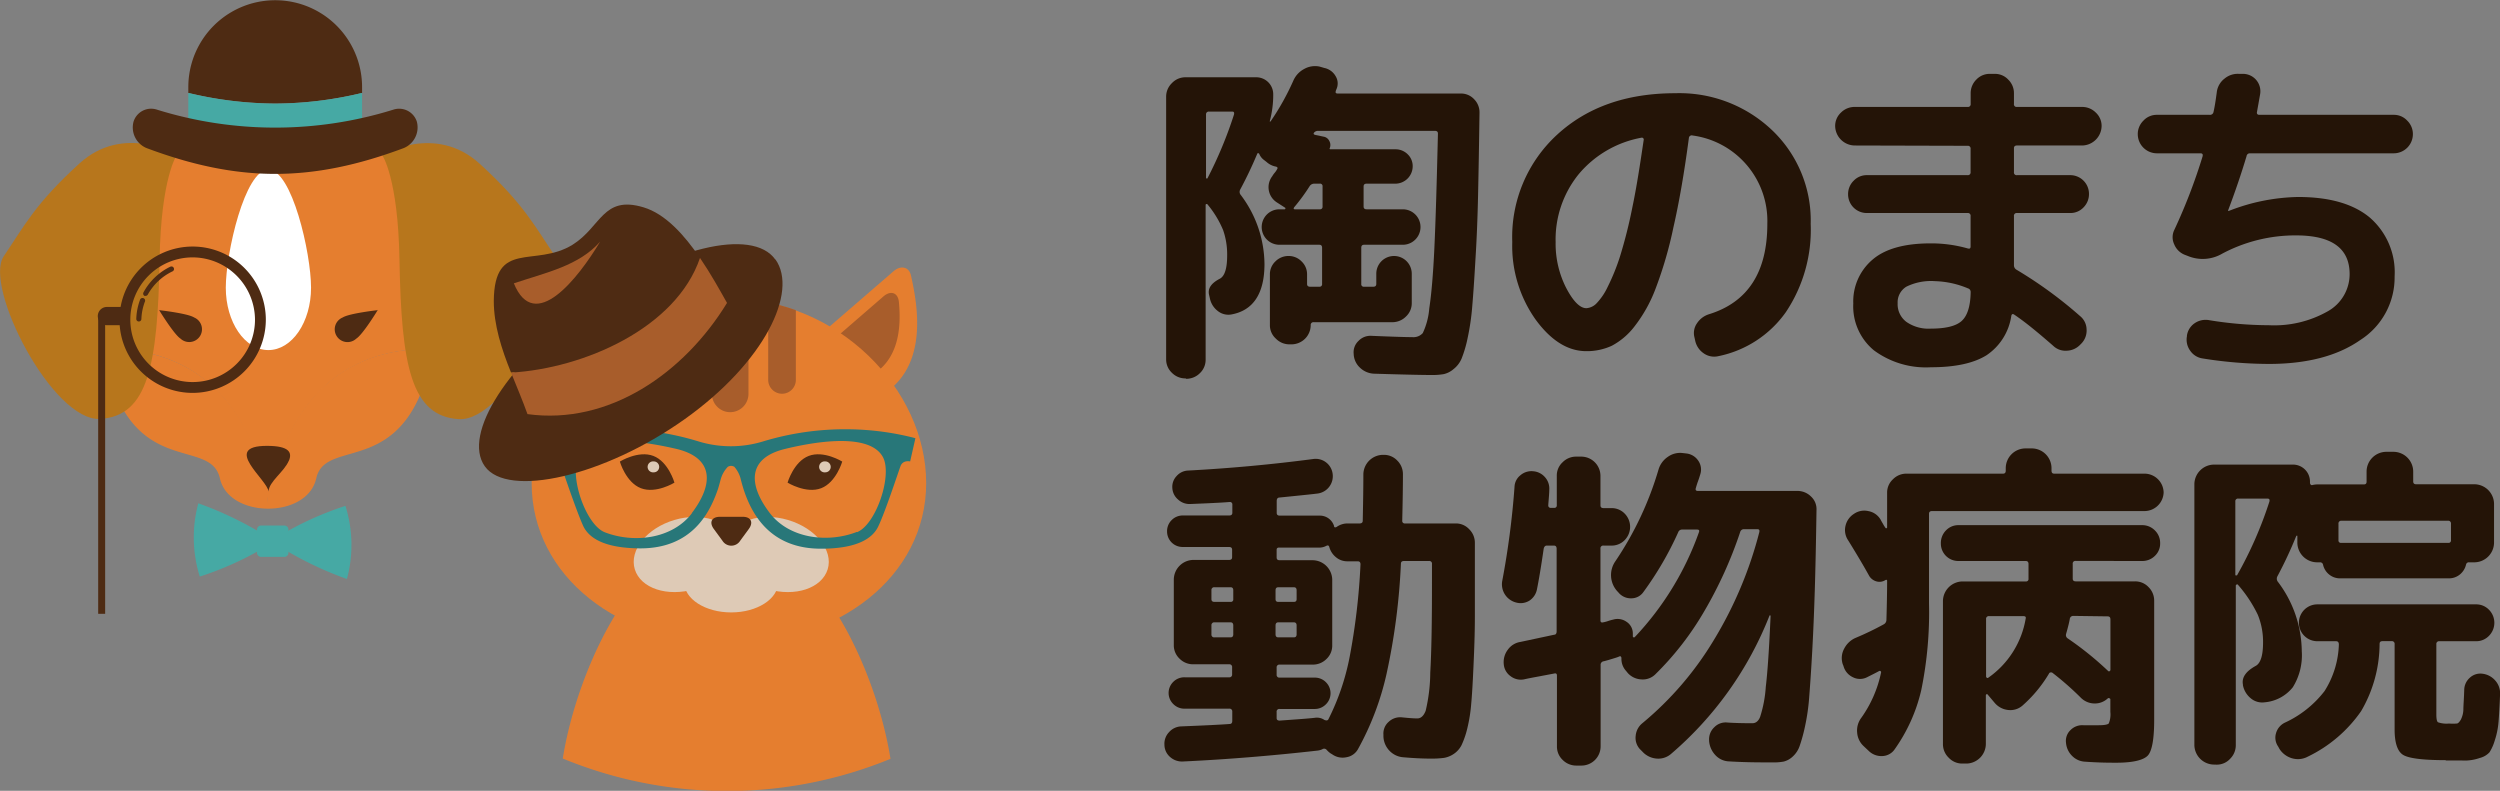 <svg xmlns="http://www.w3.org/2000/svg" viewBox="0 0 322.86 102.13"><rect x="0" y="0" width="322.86" height="102.13" fill="#808080" stroke="none"/><defs><style>.b2b99acd-c829-4bcd-acba-febc5e6d0846{fill:#46a9a4;}.e8f77a1f-7296-4b3e-957a-41028e58bffe{fill:#e57e2f;}.f1e0d182-9da9-4292-b406-224ca79c9d3d{fill:#fff;}.f718ca6c-7f5a-451c-9d32-0bf1b8ff13f1{fill:#4e2b13;}.b1929640-0ddd-4769-b42e-ddc08fa128e6{fill:#b7761c;}.b8fd57ba-f207-4093-a31d-ac779a1428af{fill:#5b5959;}.abd7aaad-a2b6-4a92-a33f-3d0704f6b2eb{fill:#a85d2b;}.a6ae6280-1d92-4caa-837c-b23585524f2b{fill:#decab6;}.e09096e7-0a54-4067-9268-40adfd3bac08{fill:#287779;}.aa4f829e-3031-4f3e-b99e-14bb31f94e02{fill:#241407;}</style></defs><g id="a5487dd1-4c7a-4b1a-8dac-8d27be9fbd58" data-name="Layer 2"><g id="be48aae1-e542-4c3a-97af-b338cb2b651d" data-name="TOP_その他共通"><g id="eb4730b6-8aed-4c91-b729-6019711471e2" data-name="logo"><path class="b2b99acd-c829-4bcd-acba-febc5e6d0846" d="M25.61,65a16.91,16.91,0,0,0,.19,9.46,41.19,41.19,0,0,0,9.64-4.55A45.56,45.56,0,0,0,25.61,65"/><path class="b2b99acd-c829-4bcd-acba-febc5e6d0846" d="M44.8,74.78a16.78,16.78,0,0,0-.19-9.45A41.5,41.5,0,0,0,35,69.87a45.25,45.25,0,0,0,9.82,4.91"/><path class="b2b99acd-c829-4bcd-acba-febc5e6d0846" d="M33.73,67.87h3a.52.52,0,0,1,.52.52v3a.53.53,0,0,1-.53.53h-3a.53.53,0,0,1-.53-.53v-3A.53.53,0,0,1,33.73,67.87Z"/><path class="e8f77a1f-7296-4b3e-957a-41028e58bffe" d="M33.55,60.32a27,27,0,0,1,1.12,5.15,26.1,26.1,0,0,1,1.11-5.15C40,46.29,50.67,44.87,56,45.1a6.83,6.83,0,0,0,1-1.9c1-3.77,1.12-8.65-.46-15.36-2.71-11.52-14.18-13-19.42-13.08-1.27,0-3.31,0-4.57,0-5.3.06-17,1.53-19.68,13.08-1.58,6.71-1.48,11.59-.47,15.36a7.7,7.7,0,0,0,.94,1.9c5.35-.24,16,1.17,20.25,15.22"/><path class="e8f77a1f-7296-4b3e-957a-41028e58bffe" d="M34.65,65.69c2.81,0,5.61-1.3,6.19-3.91,1.25-5.6,12,.56,15.1-16.68-5.35-.24-16,1.17-20.25,15.22a27.42,27.42,0,0,0-1.07,4.79,16.42,16.42,0,0,0-.95-4.83c-4.23-14-15-15.42-20.37-15.18,3.06,17.24,13.85,11.08,15.1,16.68.59,2.61,3.38,3.9,6.19,3.91h0"/><path class="f1e0d182-9da9-4292-b406-224ca79c9d3d" d="M40.17,37.15c0,4.45-2.46,8.06-5.51,8.06s-5.5-3.61-5.5-8.06,2.46-15.25,5.5-15.25,5.51,10.8,5.51,15.25"/><path class="f718ca6c-7f5a-451c-9d32-0bf1b8ff13f1" d="M37.31,59.48c-.63,1.49-2.58,2.7-2.63,4-.14-1.55-6.14-5.9-.2-5.9,2.87,0,3.28.85,2.83,1.92"/><path class="f718ca6c-7f5a-451c-9d32-0bf1b8ff13f1" d="M48.81,40S46.87,43.2,46,43.74A1.65,1.65,0,1,1,44.26,41c.84-.54,4.55-.95,4.55-.95"/><path class="f718ca6c-7f5a-451c-9d32-0bf1b8ff13f1" d="M20.52,40s1.94,3.18,2.78,3.72A1.65,1.65,0,1,0,25.07,41c-.84-.54-4.55-.95-4.55-.95"/><path class="b1929640-0ddd-4769-b42e-ddc08fa128e6" d="M49.34,20s6.87-4.07,12.59,1.13,7.15,8.12,9.79,12-6.3,21.37-12.46,21-7.43-6.9-7.67-20.55C51.41,22.87,49.34,20,49.34,20"/><path class="b1929640-0ddd-4769-b42e-ddc08fa128e6" d="M22.85,20S16,15.9,10.27,21.1s-7.16,8.12-9.79,12,6.3,21.37,12.46,21,7.43-6.9,7.67-20.55C20.79,22.87,22.85,20,22.85,20"/><path class="f718ca6c-7f5a-451c-9d32-0bf1b8ff13f1" d="M24.88,50.74a9.45,9.45,0,1,1,9.45-9.45,9.47,9.47,0,0,1-9.45,9.45m0-17.5a8.05,8.05,0,1,0,8.05,8,8.08,8.08,0,0,0-8-8"/><path class="f718ca6c-7f5a-451c-9d32-0bf1b8ff13f1" d="M16.27,42H13.81a1.18,1.18,0,1,1,0-2.36h2.46V42Z"/><polygon class="f718ca6c-7f5a-451c-9d32-0bf1b8ff13f1" points="13.58 79.27 13.39 79.27 12.87 79.27 12.68 79.27 12.68 79.08 12.68 40.88 12.68 40.69 12.87 40.69 13.39 40.69 13.58 40.69 13.58 40.88 13.58 79.08 13.58 79.27"/><path class="f718ca6c-7f5a-451c-9d32-0bf1b8ff13f1" d="M18.66,38.21a.33.33,0,0,1-.13-.45A7.79,7.79,0,0,1,22,34.44a.33.33,0,0,1,.44.16.33.33,0,0,1-.15.44,7.18,7.18,0,0,0-3.2,3,.32.32,0,0,1-.29.17.32.32,0,0,1-.16,0"/><path class="f718ca6c-7f5a-451c-9d32-0bf1b8ff13f1" d="M17.92,41.52a.33.33,0,0,1-.32-.35,7.76,7.76,0,0,1,.47-2.41.34.34,0,1,1,.63.23,7,7,0,0,0-.44,2.21.33.33,0,0,1-.33.32Z"/><path class="f718ca6c-7f5a-451c-9d32-0bf1b8ff13f1" d="M46.76,12v-.75a11.22,11.22,0,1,0-22.44,0V12a48.75,48.75,0,0,0,11.21,1.37A48.46,48.46,0,0,0,46.76,12"/><path class="b2b99acd-c829-4bcd-acba-febc5e6d0846" d="M46.76,19.19V12a48.46,48.46,0,0,1-11.23,1.38A48.75,48.75,0,0,1,24.32,12v7.21Z"/><path class="f718ca6c-7f5a-451c-9d32-0bf1b8ff13f1" d="M53.83,15.7a2.89,2.89,0,0,1-1.68,3.42c-11.87,4.45-21.36,4.45-33.23,0a2.88,2.88,0,0,1-1.67-3.42,2.38,2.38,0,0,1,3.05-1.53,51.39,51.39,0,0,0,30.47,0,2.4,2.4,0,0,1,3.06,1.53"/><path class="b8fd57ba-f207-4093-a31d-ac779a1428af" d="M28.5,44.84h0"/><path class="b8fd57ba-f207-4093-a31d-ac779a1428af" d="M28.5,44.84h0c0,.06,0,0,0,0"/><path class="b8fd57ba-f207-4093-a31d-ac779a1428af" d="M29.73,53.62h0"/><path class="e8f77a1f-7296-4b3e-957a-41028e58bffe" d="M93.82,68.91c-11.53,0-19.35,17.7-21.14,29.05A55.67,55.67,0,0,0,115,98c-1.79-11.35-9.62-29-21.14-29"/><path class="e8f77a1f-7296-4b3e-957a-41028e58bffe" d="M106,43.15,115.43,35c.94-.79,2-.52,2.23.63.86,3.89,2.46,12.37-4.61,15.85-5.27,2.59-7.47-1.91-8.31-4.77A3.79,3.79,0,0,1,106,43.15"/><path class="abd7aaad-a2b6-4a92-a33f-3d0704f6b2eb" d="M107,45.33a2,2,0,0,1,.58-1.41l6.5-5.63c.93-.81,1.86-.52,2,.65.38,3.85-.18,7.92-4.06,9.83a4.46,4.46,0,0,1-1.85.52c-1.79,0-2.8-2.77-3.15-4"/><path class="e8f77a1f-7296-4b3e-957a-41028e58bffe" d="M68.66,62.38c0-12.12,11.41-23.8,25.48-23.8s25.47,11.68,25.47,23.8S108.2,83.15,94.14,83.15,68.66,74.5,68.66,62.38"/><path class="a6ae6280-1d92-4caa-837c-b23585524f2b" d="M100.5,75.19c0,2.16-2.72,3.9-6.07,3.9s-6.07-1.74-6.07-3.9,2.72-3.9,6.07-3.9,6.07,1.75,6.07,3.9"/><path class="a6ae6280-1d92-4caa-837c-b23585524f2b" d="M94.86,69.72c.73,2.46-1.57,5.32-5.13,6.36s-7-.1-7.75-2.56,1.56-5.32,5.12-6.37,7,.1,7.76,2.57"/><path class="a6ae6280-1d92-4caa-837c-b23585524f2b" d="M94,69.72c-.73,2.46,1.57,5.32,5.13,6.36s7-.1,7.76-2.56-1.57-5.32-5.13-6.37-7,.1-7.76,2.57"/><path class="f718ca6c-7f5a-451c-9d32-0bf1b8ff13f1" d="M108.77,59.61s-.78,2.69-2.72,3.44-4.34-.72-4.34-.72.78-2.7,2.73-3.45,4.33.73,4.33.73"/><path class="f718ca6c-7f5a-451c-9d32-0bf1b8ff13f1" d="M80.05,59.61s.77,2.69,2.72,3.44,4.33-.72,4.33-.72-.77-2.7-2.72-3.45-4.33.73-4.33.73"/><path class="f718ca6c-7f5a-451c-9d32-0bf1b8ff13f1" d="M96.7,68.32l-1.1,1.5a1.35,1.35,0,0,1-2.31,0l-1.1-1.5c-.64-.87-.28-1.58.8-1.58h2.92c1.07,0,1.43.71.79,1.58"/><path class="a6ae6280-1d92-4caa-837c-b23585524f2b" d="M107.28,60.29a.7.7,0,0,1-.7.71.71.71,0,1,1,0-1.41.7.7,0,0,1,.7.7"/><path class="a6ae6280-1d92-4caa-837c-b23585524f2b" d="M85.13,60.29a.7.7,0,0,1-.7.71.71.71,0,1,1,0-1.41.7.7,0,0,1,.7.7"/><path class="abd7aaad-a2b6-4a92-a33f-3d0704f6b2eb" d="M87.48,50.85a1.79,1.79,0,0,0,1.79-1.79v-10a25.2,25.2,0,0,0-3.58,1v9a1.79,1.79,0,0,0,1.79,1.79"/><path class="abd7aaad-a2b6-4a92-a33f-3d0704f6b2eb" d="M101,50.85a1.79,1.79,0,0,0,1.78-1.79v-9a26.17,26.17,0,0,0-3.57-1v10A1.79,1.79,0,0,0,101,50.85"/><path class="abd7aaad-a2b6-4a92-a33f-3d0704f6b2eb" d="M94.3,53.23a2.36,2.36,0,0,0,2.36-2.36V38.7q-1.25-.12-2.52-.12c-.74,0-1.47,0-2.2.1V50.87a2.36,2.36,0,0,0,2.36,2.36"/><path class="e09096e7-0a54-4067-9268-40adfd3bac08" d="M98.57,57a14.25,14.25,0,0,1-8.38,0A36.53,36.53,0,0,0,79,55.4a35.69,35.69,0,0,0-8.47,1.15l.69,3s1-.08,1.25.62,2,5.91,2.86,7.78c.74,1.54,2.73,2.85,7.37,2.87,6.6,0,8.89-4.49,9.93-7.4.12-.31.28-.89.43-1.46A3.76,3.76,0,0,1,94,60.28a1,1,0,0,1,.41-.12,1,1,0,0,1,.42.12A3.79,3.79,0,0,1,95.69,62c.15.57.32,1.15.43,1.46,1,2.91,3.33,7.42,9.93,7.4,4.64,0,6.64-1.33,7.37-2.87.9-1.87,2.56-6.93,2.87-7.78s1.25-.62,1.25-.62l.68-3a35.58,35.58,0,0,0-8.46-1.15A36.44,36.44,0,0,0,98.57,57m-9.22,9.29c-2.53,3.32-7.51,3.91-11.27,2.44-2.47-1-4.64-7.43-3.32-9.74,1.89-3.33,9.82-1.66,12.67-1,4.85,1.2,4.67,4.64,1.92,8.26m21.32,2.44c-3.76,1.47-8.73.88-11.26-2.44-2.76-3.62-2.93-7.06,1.92-8.26,2.85-.7,10.78-2.37,12.67,1,1.31,2.31-.86,8.78-3.33,9.74"/><path class="f718ca6c-7f5a-451c-9d32-0bf1b8ff13f1" d="M100.15,33.51c2.95,4.15-1.38,13.27-11.75,20.64S65.56,64.36,62.61,60.22,65.67,46.73,76,39.35s21.17-10,24.12-5.84"/><path class="f718ca6c-7f5a-451c-9d32-0bf1b8ff13f1" d="M90.4,33.31c-2-2.93-4.45-5.69-7.31-6.54-5.24-1.57-5.43,2.51-9.15,4.84-4.88,3-10.1-.76-10.17,7.26,0,3.09,1,6.21,2.23,9.25,9.4-.54,21.32-5.75,24.4-14.81"/><path class="abd7aaad-a2b6-4a92-a33f-3d0704f6b2eb" d="M66,48.12c.73,1.82,1.5,3.62,2.12,5.36,10.54,1.45,20.23-5.3,25.77-14.36-.92-1.63-2.09-3.76-3.49-5.81-3.08,9.06-15,14.27-24.4,14.81"/><path class="abd7aaad-a2b6-4a92-a33f-3d0704f6b2eb" d="M66.36,36.59c2.68,6.57,8.32-.67,11.15-5.39-2.73,3.12-7,4-11.15,5.39"/><path class="aa4f829e-3031-4f3e-b99e-14bb31f94e02" d="M153.11,48.87a2.43,2.43,0,0,1-1.76-.72,2.36,2.36,0,0,1-.75-1.74V12.49a2.41,2.41,0,0,1,.75-1.76,2.38,2.38,0,0,1,1.76-.75h9.11a2.19,2.19,0,0,1,2.21,2.2,13,13,0,0,1-.44,3.44.08.08,0,0,0,0,.07.09.09,0,0,0,.09,0,32.73,32.73,0,0,0,2.95-5.28,3.11,3.11,0,0,1,1.39-1.5,2.85,2.85,0,0,1,2-.31l.62.18a2.17,2.17,0,0,1,1.45,1.06,1.79,1.79,0,0,1,.09,1.71.14.14,0,0,1-.05.09.12.12,0,0,0,0,.09c-.12.23,0,.35.22.35h15.9a2.28,2.28,0,0,1,1.72.73,2.39,2.39,0,0,1,.7,1.74q-.09,6.35-.19,10.83t-.34,8.2q-.21,3.69-.41,6a31.07,31.07,0,0,1-.6,4.1,15.5,15.5,0,0,1-.77,2.62,3.41,3.41,0,0,1-1.06,1.38,2.92,2.92,0,0,1-1.27.64,8.72,8.72,0,0,1-1.61.11q-1.73,0-7.36-.17a2.76,2.76,0,0,1-1.82-.77,2.51,2.51,0,0,1-.82-1.79,2,2,0,0,1,.62-1.67,2.12,2.12,0,0,1,1.67-.66c2.82.12,4.58.17,5.29.17a1.62,1.62,0,0,0,1.34-.52,9.13,9.13,0,0,0,.84-3.18c.27-1.76.5-4.36.66-7.79s.31-8.37.46-14.8c0-.24-.13-.35-.4-.35H170.24a.65.65,0,0,0-.48.17c-.18.18-.14.3.13.36l1.05.22a1,1,0,0,1,.73.55,1.06,1.06,0,0,1,.07.9q-.09.18.09.18h8.36a2.22,2.22,0,0,1,1.59.63,2.11,2.11,0,0,1,.66,1.57,2.25,2.25,0,0,1-2.25,2.24h-3.7q-.39,0-.39.36v2.59q0,.36.39.36h4.67a2.29,2.29,0,1,1,0,4.58h-5q-.36,0-.36.39v4.67a.32.32,0,0,0,.36.36h1.19q.39,0,.39-.36V35.35a2.29,2.29,0,1,1,4.58,0v3.79a2.34,2.34,0,0,1-.75,1.74,2.46,2.46,0,0,1-1.76.73H169.67a.35.35,0,0,0-.4.39,2.49,2.49,0,0,1-2.47,2.47h-.26a2.42,2.42,0,0,1-1.76-.73A2.32,2.32,0,0,1,164,42V35.44a2.27,2.27,0,0,1,.7-1.67,2.36,2.36,0,0,1,1.72-.71,2.3,2.3,0,0,1,1.68.71,2.27,2.27,0,0,1,.7,1.67v1.23c0,.24.13.36.4.36h1.19a.32.32,0,0,0,.35-.36V32c0-.26-.12-.39-.35-.39h-5.16a2.29,2.29,0,1,1,0-4.58h.66a.1.1,0,0,0,.11-.09.1.1,0,0,0-.06-.13l-1.1-.71a2.33,2.33,0,0,1-.53-3.35,2.84,2.84,0,0,1,.31-.44,2.46,2.46,0,0,0,.3-.44c.12-.17.08-.29-.13-.35a2.47,2.47,0,0,1-1.23-.61l-.35-.27a1.86,1.86,0,0,1-.58-.75.2.2,0,0,0-.13-.11.11.11,0,0,0-.13.07c-.65,1.55-1.38,3.1-2.2,4.62a.64.64,0,0,0,0,.62,15,15,0,0,1,3.13,9c0,3.79-1.43,6-4.27,6.52a2.19,2.19,0,0,1-1.79-.47,2.73,2.73,0,0,1-1-1.65l-.09-.39c-.21-.83.26-1.53,1.41-2.12.62-.35.92-1.36.92-3a9.57,9.57,0,0,0-.52-3.26,12.85,12.85,0,0,0-2-3.3.13.13,0,0,0-.15-.07c-.07,0-.11.06-.11.11v20a2.36,2.36,0,0,1-.75,1.74,2.46,2.46,0,0,1-1.76.72Zm2.64-34.09v8.15c0,.06,0,.1.06.11a.1.1,0,0,0,.12,0,53.42,53.42,0,0,0,3.43-8.24c.06-.26,0-.39-.22-.39h-3A.35.35,0,0,0,155.75,14.78Zm14.67,8.94h-.71a.7.7,0,0,0-.57.31,24.59,24.59,0,0,1-2,2.73c-.11.18-.09.27.09.27h3.22a.32.32,0,0,0,.35-.36V24.08A.32.32,0,0,0,170.42,23.72Z"/><path class="aa4f829e-3031-4f3e-b99e-14bb31f94e02" d="M204.86,45.35q-3.57,0-6.56-4.1a16.44,16.44,0,0,1-3-10,17.94,17.94,0,0,1,5.82-13.88q5.81-5.32,15.19-5.33a17.36,17.36,0,0,1,12.53,4.76,16.08,16.08,0,0,1,5,12.11,19.12,19.12,0,0,1-3.2,11.39,14.11,14.11,0,0,1-8.74,5.7,2.35,2.35,0,0,1-1.92-.4,2.63,2.63,0,0,1-1.07-1.67l-.09-.4a2.19,2.19,0,0,1,.35-1.8,2.87,2.87,0,0,1,1.54-1.15q7.53-2.33,7.53-11.67a11.14,11.14,0,0,0-9.64-11.41.37.37,0,0,0-.49.31q-.88,6.66-2,11.56a52.1,52.1,0,0,1-2.31,7.93,18.65,18.65,0,0,1-2.71,4.85,9,9,0,0,1-2.95,2.51A7.67,7.67,0,0,1,204.86,45.35ZM212,17.78a13.8,13.8,0,0,0-8.1,4.69,13.37,13.37,0,0,0-3,8.79,12.57,12.57,0,0,0,1.37,5.94c.91,1.73,1.78,2.6,2.6,2.6a2,2,0,0,0,1.28-.59,8,8,0,0,0,1.47-2.16,27.23,27.23,0,0,0,1.59-3.92,61.51,61.51,0,0,0,1.58-6.26c.55-2.6,1-5.52,1.48-8.78a.23.23,0,0,0-.07-.25A.22.22,0,0,0,212,17.78Z"/><path class="aa4f829e-3031-4f3e-b99e-14bb31f94e02" d="M239.52,18.79A2.56,2.56,0,0,1,237,16.28a2.34,2.34,0,0,1,.75-1.74,2.47,2.47,0,0,1,1.76-.73H254.1a.35.35,0,0,0,.4-.39V12.05a2.46,2.46,0,0,1,.72-1.76A2.36,2.36,0,0,1,257,9.54h.62a2.32,2.32,0,0,1,1.74.75,2.43,2.43,0,0,1,.73,1.76v1.37a.34.34,0,0,0,.39.39h8.42a2.47,2.47,0,0,1,1.76.73,2.34,2.34,0,0,1,.75,1.74,2.56,2.56,0,0,1-2.51,2.51h-8.42c-.26,0-.39.12-.39.35v3.09a.34.34,0,0,0,.39.39h6.87a2.42,2.42,0,0,1,2.43,2.43,2.43,2.43,0,0,1-.71,1.74,2.31,2.31,0,0,1-1.72.72h-6.87a.35.35,0,0,0-.39.4v6.34a.65.65,0,0,0,.31.57,54.93,54.93,0,0,1,8.23,6,2.27,2.27,0,0,1,.84,1.72,2.39,2.39,0,0,1-.66,1.81l-.13.13a2.5,2.5,0,0,1-1.74.81,2.28,2.28,0,0,1-1.79-.64c-1.85-1.61-3.51-3-5-4-.21-.15-.34-.11-.4.13a7.41,7.41,0,0,1-3.19,5.09q-2.49,1.56-7.2,1.56A11.29,11.29,0,0,1,242,45.24a7.37,7.37,0,0,1-2.66-6.06,7.07,7.07,0,0,1,2.44-5.61q2.44-2.14,7.56-2.14a17.28,17.28,0,0,1,4.8.66c.23.06.35,0,.35-.26V27.91a.35.35,0,0,0-.4-.4h-13a2.41,2.41,0,0,1-2.42-2.42,2.4,2.4,0,0,1,.71-1.74,2.31,2.31,0,0,1,1.71-.73h13a.35.35,0,0,0,.4-.39v-3a.35.35,0,0,0-.4-.4Zm9.83,23.65c1.93,0,3.27-.33,4-1s1.12-1.9,1.15-3.72a.48.48,0,0,0-.35-.48,11.85,11.85,0,0,0-4.23-.93,7.26,7.26,0,0,0-3.72.71,2.36,2.36,0,0,0-1.13,2.15,2.84,2.84,0,0,0,1.13,2.4A5,5,0,0,0,249.35,42.44Z"/><path class="aa4f829e-3031-4f3e-b99e-14bb31f94e02" d="M278.55,19.8a2.48,2.48,0,0,1-2.47-2.46,2.42,2.42,0,0,1,.73-1.76,2.32,2.32,0,0,1,1.74-.75h6.82a.45.45,0,0,0,.49-.36c.15-.64.29-1.54.44-2.68a2.61,2.61,0,0,1,1-1.65,2.65,2.65,0,0,1,1.85-.6h.61a2.25,2.25,0,0,1,2.12,2.64l-.4,2.25c-.06.26.05.4.31.4h17.35a2.32,2.32,0,0,1,1.74.75,2.42,2.42,0,0,1,.73,1.76,2.48,2.48,0,0,1-2.47,2.46H290.57a.42.42,0,0,0-.44.36q-1,3.35-2.38,7v.08h.09a25.57,25.57,0,0,1,8.94-1.8q6.08,0,9.27,2.66a9.35,9.35,0,0,1,3.2,7.6,9.58,9.58,0,0,1-4.43,8.21Q300.4,47,293,47a54.75,54.75,0,0,1-8.55-.71,2.34,2.34,0,0,1-1.6-1,2.41,2.41,0,0,1-.42-1.87v-.09a2.34,2.34,0,0,1,1-1.59,2.51,2.51,0,0,1,1.88-.39A48,48,0,0,0,293,42a14,14,0,0,0,7.62-1.8,5.5,5.5,0,0,0,2.82-4.8q0-5-6.92-5A20.11,20.11,0,0,0,287,32.75a5,5,0,0,1-4.45.31l-.44-.17a2.43,2.43,0,0,1-1.32-1.33,2.14,2.14,0,0,1,0-1.85,72.4,72.4,0,0,0,3.66-9.51c.06-.26,0-.4-.27-.4Z"/><path class="aa4f829e-3031-4f3e-b99e-14bb31f94e02" d="M152.8,98.34a2.3,2.3,0,0,1-1.68-.57,2.1,2.1,0,0,1-.74-1.58,2.16,2.16,0,0,1,.59-1.63,2.19,2.19,0,0,1,1.56-.75c3-.12,5.05-.22,6.26-.31.23,0,.35-.13.35-.4V91.91a.35.35,0,0,0-.4-.39H153a2,2,0,0,1-1.48-.6,2,2,0,0,1,0-2.86,2,2,0,0,1,1.48-.59h5.72a.35.35,0,0,0,.4-.4v-.88a.35.35,0,0,0-.4-.4h-4.62a2.45,2.45,0,0,1-1.76-.72,2.36,2.36,0,0,1-.75-1.74v-8.5a2.56,2.56,0,0,1,2.51-2.52h4.62c.27,0,.4-.11.4-.35V71c0-.24-.13-.36-.4-.36h-6a2,2,0,0,1-2-2,2,2,0,0,1,.6-1.48,2,2,0,0,1,1.43-.59h6c.27,0,.4-.12.4-.35V65.18a.31.31,0,0,0-.35-.35c-.68.06-1.65.11-2.93.17l-2.14.09a2.17,2.17,0,0,1-1.58-.57,2.07,2.07,0,0,1-.75-1.5,2,2,0,0,1,.55-1.54,2.07,2.07,0,0,1,1.47-.71c5.47-.29,10.85-.79,16.17-1.49a2.21,2.21,0,0,1,2.51,1.89,2.26,2.26,0,0,1-1.89,2.56c-.42.06-2.06.23-4.94.52-.26,0-.39.15-.39.44v1.55c0,.23.13.35.39.35h5.11a1.92,1.92,0,0,1,1.9,1.32c0,.21.17.25.35.13A2.44,2.44,0,0,1,174,67.6h1.59c.26,0,.4-.12.4-.35q.08-3.7.08-6a2.56,2.56,0,0,1,2.51-2.51h.14a2.36,2.36,0,0,1,1.74.75,2.46,2.46,0,0,1,.72,1.76q0,2.25-.09,6a.32.32,0,0,0,.36.35H188a2.32,2.32,0,0,1,1.74.75,2.43,2.43,0,0,1,.73,1.76v1c0,3.34,0,6.18,0,8.5s-.09,4.47-.18,6.47-.18,3.6-.29,4.8a20.16,20.16,0,0,1-.52,3.24,11.22,11.22,0,0,1-.73,2.11,3,3,0,0,1-1,1.13,3.17,3.17,0,0,1-1.3.52,12.16,12.16,0,0,1-1.67.09c-1.06,0-2.23-.06-3.52-.17a2.73,2.73,0,0,1-1.83-.86,2.79,2.79,0,0,1-.77-1.87v-.22a2,2,0,0,1,.68-1.63,2.15,2.15,0,0,1,1.7-.58c.88.09,1.54.14,2,.14s.83-.34,1.08-1a22,22,0,0,0,.59-4.93q.23-3.95.22-11.82V72.84a.34.34,0,0,0-.39-.39h-3.22c-.26,0-.4.11-.4.35A83.82,83.82,0,0,1,179.07,87a36.42,36.42,0,0,1-3.68,9.72,2.08,2.08,0,0,1-1.49,1.07,2.32,2.32,0,0,1-1.85-.37l-.22-.13a2.92,2.92,0,0,1-.49-.44.42.42,0,0,0-.57-.09,2,2,0,0,1-.66.18Q161.13,97.95,152.8,98.34Zm3.65-22.11v1.15c0,.24.14.35.4.35h2.07a.31.31,0,0,0,.35-.35V76.23c0-.26-.12-.39-.35-.39h-2.07A.35.35,0,0,0,156.45,76.23Zm2.47,6.08c.23,0,.35-.13.35-.39V80.77c0-.26-.12-.4-.35-.4h-2.07a.36.36,0,0,0-.4.4v1.15a.35.35,0,0,0,.4.39Zm5.81-6.08v1.15c0,.24.12.35.36.35h2c.24,0,.36-.11.36-.35V76.23q0-.39-.36-.39h-2Q164.73,75.84,164.73,76.23Zm0,4.54v1.15q0,.39.36.39h2q.36,0,.36-.39V80.77c0-.26-.12-.4-.36-.4h-2C164.85,80.37,164.73,80.51,164.73,80.77Zm.14-9.73V72c0,.24.13.35.39.35h4.28a2.56,2.56,0,0,1,2.51,2.52v8.5a2.36,2.36,0,0,1-.75,1.74,2.46,2.46,0,0,1-1.76.72h-4.28a.35.35,0,0,0-.39.4v.88a.35.35,0,0,0,.39.4h4.5a2,2,0,0,1,1.47.59,2,2,0,0,1,0,2.86,2,2,0,0,1-1.47.6h-4.5a.34.34,0,0,0-.39.39v.8c0,.2.13.31.39.31l2.21-.16c1-.07,1.8-.14,2.33-.2a1.72,1.72,0,0,1,1.23.27c.27.11.44.09.53-.09a30.81,30.81,0,0,0,2.73-8,84.54,84.54,0,0,0,1.41-12c0-.26-.12-.39-.35-.39H174a2.25,2.25,0,0,1-1.47-.53,2.55,2.55,0,0,1-.86-1.32c-.06-.21-.19-.25-.4-.14a1.88,1.88,0,0,1-.88.22h-5.11Q164.87,70.68,164.87,71Z"/><path class="aa4f829e-3031-4f3e-b99e-14bb31f94e02" d="M197.53,77.56a2.14,2.14,0,0,1-1.7.26A2.43,2.43,0,0,1,194,75.05a106.54,106.54,0,0,0,1.59-12.16,2,2,0,0,1,.77-1.52,2.18,2.18,0,0,1,1.65-.51,2.23,2.23,0,0,1,1.52.77,2.19,2.19,0,0,1,.55,1.61c0,.47-.07,1.15-.13,2a.31.31,0,0,0,.35.35h.4a.31.31,0,0,0,.35-.35V61.44a2.32,2.32,0,0,1,.75-1.74,2.43,2.43,0,0,1,1.76-.73h.66a2.49,2.49,0,0,1,2.47,2.47v3.83c0,.23.13.35.4.35h1a2.33,2.33,0,0,1,1.72.7,2.44,2.44,0,0,1,0,3.44,2.33,2.33,0,0,1-1.72.7h-1a.35.35,0,0,0-.4.4v9.25c0,.24.12.32.35.26a4.16,4.16,0,0,0,.64-.17,6.37,6.37,0,0,1,.64-.18,2,2,0,0,1,1.72.27,1.79,1.79,0,0,1,.83,1.49v.4a.16.16,0,0,0,.07.13s.09,0,.15,0a38.38,38.38,0,0,0,8.33-13.61c.06-.21,0-.31-.27-.31h-1.89a.52.52,0,0,0-.53.35,42.39,42.39,0,0,1-4.49,7.71,1.89,1.89,0,0,1-1.56.82A2.06,2.06,0,0,1,209,76.5l-.17-.18a3.11,3.11,0,0,1-.22-3.83A42.59,42.59,0,0,0,214.2,60.6,3,3,0,0,1,215.39,59a2.71,2.71,0,0,1,1.93-.49l.44.05a2.13,2.13,0,0,1,1.57.95,2,2,0,0,1,.24,1.78c-.06.2-.15.5-.29.88s-.22.68-.28.88,0,.35.26.35h12.86a2.48,2.48,0,0,1,1.77.73,2.21,2.21,0,0,1,.7,1.74c-.06,4-.13,7.44-.22,10.33s-.2,5.51-.33,7.86-.26,4.28-.38,5.79a27.1,27.1,0,0,1-.55,3.94,20.75,20.75,0,0,1-.7,2.56,3.28,3.28,0,0,1-.93,1.39,2.61,2.61,0,0,1-1.12.61,6.69,6.69,0,0,1-1.41.11c-1.61,0-3.49,0-5.64-.13a2.51,2.51,0,0,1-1.78-.81,3,3,0,0,1-.81-1.83v-.09a2.12,2.12,0,0,1,.66-1.67,2.05,2.05,0,0,1,1.71-.62c.85.06,1.93.09,3.22.09.44,0,.78-.27,1-.82a16.07,16.07,0,0,0,.73-3.87c.24-2,.44-5.09.62-9.14,0-.06,0-.09-.05-.09a.09.09,0,0,0-.08,0,45.31,45.31,0,0,1-12.78,17.93,2.51,2.51,0,0,1-1.87.55,2.76,2.76,0,0,1-1.78-.9l-.31-.31a2.14,2.14,0,0,1-.55-1.74,2.33,2.33,0,0,1,.86-1.61,42.06,42.06,0,0,0,9.22-10.72,51.47,51.47,0,0,0,5.88-13.94c.06-.27,0-.4-.26-.4h-1.72a.49.49,0,0,0-.48.35A54,54,0,0,1,220.06,79a38.52,38.52,0,0,1-6.3,8.1,2.28,2.28,0,0,1-1.79.64,2.5,2.5,0,0,1-1.74-.81l-.22-.27A2.29,2.29,0,0,1,209.4,85a.31.31,0,0,0-.09-.22.14.14,0,0,0-.18,0l-.35.13c-.85.27-1.41.43-1.67.49a.45.45,0,0,0-.4.48V96.41a2.48,2.48,0,0,1-2.47,2.46h-.66a2.46,2.46,0,0,1-1.76-.72,2.36,2.36,0,0,1-.75-1.74V87.25c0-.24-.12-.33-.35-.27l-2,.38c-.87.16-1.49.28-1.87.37a2.16,2.16,0,0,1-1.76-.4,2.09,2.09,0,0,1-.89-1.58,2.64,2.64,0,0,1,.53-1.85,2.46,2.46,0,0,1,1.63-1l4.36-.93c.21,0,.31-.18.31-.44V70.86c0-.26-.12-.4-.35-.4h-.93c-.2,0-.33.14-.39.4q-.5,3.44-.88,5.29A2.26,2.26,0,0,1,197.53,77.56Z"/><path class="aa4f829e-3031-4f3e-b99e-14bb31f94e02" d="M238.07,86l-.09-.22a2.53,2.53,0,0,1,.18-2,3,3,0,0,1,1.45-1.39,37.93,37.93,0,0,0,3.66-1.76.65.65,0,0,0,.35-.57c.06-2,.09-3.68.09-5.06,0-.12-.08-.15-.22-.09a1.4,1.4,0,0,1-1.17.17,1.59,1.59,0,0,1-.95-.75c-.73-1.32-1.63-2.83-2.68-4.53a2.36,2.36,0,0,1-.36-1.87,2.48,2.48,0,0,1,1.1-1.57,2.34,2.34,0,0,1,1.88-.35,2.29,2.29,0,0,1,1.56,1.1c.06.12.16.3.31.55a4.18,4.18,0,0,0,.35.55.09.09,0,0,0,.11,0,.1.1,0,0,0,.07-.11V63.64a2.32,2.32,0,0,1,.75-1.74,2.4,2.4,0,0,1,1.76-.73h12.46c.24,0,.35-.13.35-.4v-.35a2.56,2.56,0,0,1,2.52-2.51h.88a2.56,2.56,0,0,1,2.51,2.51v.35c0,.27.11.4.35.4H277a2.48,2.48,0,0,1,2.42,2.42A2.48,2.48,0,0,1,277,66H249.52c-.26,0-.4.11-.4.35V77.91a49.84,49.84,0,0,1-1,11.21,21.63,21.63,0,0,1-3.43,7.64,2,2,0,0,1-1.59.88,2.32,2.32,0,0,1-1.76-.66l-.66-.62a2.63,2.63,0,0,1-.84-1.76,2.71,2.71,0,0,1,.53-1.89,15.48,15.48,0,0,0,2.55-5.82.19.19,0,0,0-.06-.22.18.18,0,0,0-.2,0c-.32.18-.84.44-1.54.79a2,2,0,0,1-1.83,0A2.24,2.24,0,0,1,238.07,86Zm30-13.56a.34.34,0,0,0-.39.39v1.9c0,.23.13.35.39.35h7.67a2.36,2.36,0,0,1,1.74.75,2.45,2.45,0,0,1,.72,1.76V93c0,2.43-.28,4-.83,4.58s-1.91.92-4.05.92c-.86,0-2.18,0-4-.13a2.52,2.52,0,0,1-1.72-.75,2.68,2.68,0,0,1-.79-1.72,1.91,1.91,0,0,1,.6-1.63,2.12,2.12,0,0,1,1.65-.61c.26,0,.54,0,.83,0l.69,0a3.18,3.18,0,0,0,.41,0q1.15,0,1.35-.24a3.07,3.07,0,0,0,.2-1.47V90.28s-.05-.09-.14-.11a.21.21,0,0,0-.17,0,2.43,2.43,0,0,1-1.76.68,2.52,2.52,0,0,1-1.77-.77,38.43,38.43,0,0,0-3.61-3.17.3.3,0,0,0-.26-.07.24.24,0,0,0-.22.16,17.25,17.25,0,0,1-3.44,4.14,2.38,2.38,0,0,1-1.83.55,2.62,2.62,0,0,1-1.73-.91l-.93-1.1c-.06-.06-.11-.07-.15,0a.14.14,0,0,0-.07.13v6.3A2.56,2.56,0,0,1,254,98.61h-.57a2.38,2.38,0,0,1-1.76-.75,2.41,2.41,0,0,1-.75-1.76V77.6a2.56,2.56,0,0,1,2.51-2.51h8.19a.31.31,0,0,0,.35-.35v-1.9c0-.26-.12-.39-.35-.39h-8.68a2.25,2.25,0,0,1-2.29-2.29,2.31,2.31,0,0,1,.66-1.66,2.2,2.2,0,0,1,1.63-.68h23.7a2.28,2.28,0,0,1,1.65.68,2.25,2.25,0,0,1,.68,1.66,2.17,2.17,0,0,1-.68,1.63,2.3,2.3,0,0,1-1.65.66Zm-11.32,15.1a11.67,11.67,0,0,0,4.85-7.62c.06-.23,0-.35-.31-.35h-4.4a.35.35,0,0,0-.4.4v7.4a.18.18,0,0,0,.09.15A.14.14,0,0,0,256.74,87.55Zm11-8a.44.44,0,0,0-.45.4c-.05.32-.21,1-.48,1.94a.51.51,0,0,0,.22.57,41.45,41.45,0,0,1,5.24,4.23c.12.06.21,0,.27-.14V80c0-.27-.12-.4-.36-.4Z"/><path class="aa4f829e-3031-4f3e-b99e-14bb31f94e02" d="M285.9,98.74a2.56,2.56,0,0,1-2.51-2.51V62.49A2.56,2.56,0,0,1,285.9,60h10.22a2.19,2.19,0,0,1,2.2,2.2v.14a.38.38,0,0,0,.09.24.19.19,0,0,0,.22.06,3,3,0,0,1,.57-.08h6.08c.24,0,.35-.12.35-.36V60.86a2.56,2.56,0,0,1,2.51-2.51h1a2.56,2.56,0,0,1,2.51,2.51v1.32q0,.36.39.36h7.54a2.56,2.56,0,0,1,2.51,2.51v5.06a2.56,2.56,0,0,1-2.51,2.51h-.71a.36.36,0,0,0-.39.27,2.31,2.31,0,0,1-.8,1.3,2.19,2.19,0,0,1-1.41.5H302.2a2.19,2.19,0,0,1-1.41-.5,2.24,2.24,0,0,1-.79-1.3.38.38,0,0,0-.4-.27h-.4a2.56,2.56,0,0,1-2.51-2.51v-.92s-.07,0-.13,0a54.28,54.28,0,0,1-2.47,5.28.67.67,0,0,0,.05.62,15.07,15.07,0,0,1,3.12,9,7.83,7.83,0,0,1-1.16,4.67,5.23,5.23,0,0,1-3.64,1.94,2.28,2.28,0,0,1-1.8-.53,2.88,2.88,0,0,1-1-1.68l0-.09c-.17-.91.38-1.71,1.68-2.42.61-.35.92-1.36.92-3a9.22,9.22,0,0,0-.68-3.59,17.16,17.16,0,0,0-2.58-3.89.1.1,0,0,0-.15,0c-.08,0-.11.08-.11.13V96.23A2.46,2.46,0,0,1,288,98a2.32,2.32,0,0,1-1.74.75Zm2.78-34V74.3s0,0,.08,0a.2.2,0,0,0,.14,0,51.18,51.18,0,0,0,4.18-9.52c.06-.26,0-.39-.26-.39h-3.75A.34.34,0,0,0,288.68,64.78Zm27.17,33.43c-2.93,0-4.77-.23-5.5-.68s-1.1-1.55-1.1-3.28V83.19a.35.35,0,0,0-.4-.39H307.7c-.26,0-.39.11-.39.35a17.33,17.33,0,0,1-2.38,8.68,17.75,17.75,0,0,1-6.92,5.9,2.68,2.68,0,0,1-2,.2,2.88,2.88,0,0,1-1.63-1.21l-.17-.31a2,2,0,0,1-.27-1.74,2.16,2.16,0,0,1,1.15-1.35,13.68,13.68,0,0,0,5.11-4.07,11.91,11.91,0,0,0,1.85-6c0-.3-.12-.44-.36-.44h-2.42a2.38,2.38,0,0,1,0-4.76h20.48a2.28,2.28,0,0,1,1.7.71,2.39,2.39,0,0,1,0,3.34,2.28,2.28,0,0,1-1.7.71h-4.71a.35.35,0,0,0-.4.39v9.08c0,.58.08.93.22,1a3.34,3.34,0,0,0,1.41.16,6.57,6.57,0,0,0,1,0c.18,0,.35-.2.53-.5a3.08,3.08,0,0,0,.33-1.3c0-.56.08-1.41.11-2.56a2.15,2.15,0,0,1,.75-1.58,2,2,0,0,1,1.63-.49,2.59,2.59,0,0,1,1.63.88,2.46,2.46,0,0,1,.62,1.76c-.06,1.53-.13,2.73-.2,3.59a10.31,10.31,0,0,1-.49,2.4,5.9,5.9,0,0,1-.68,1.52,2.54,2.54,0,0,1-1.26.73,5.9,5.9,0,0,1-1.76.33C317.93,98.21,317.06,98.21,315.85,98.21ZM302,67.65v2.11a.31.31,0,0,0,.35.35h13.83a.31.31,0,0,0,.35-.35V67.65a.35.35,0,0,0-.39-.4H302.37A.35.35,0,0,0,302,67.65Z"/></g></g></g></svg>